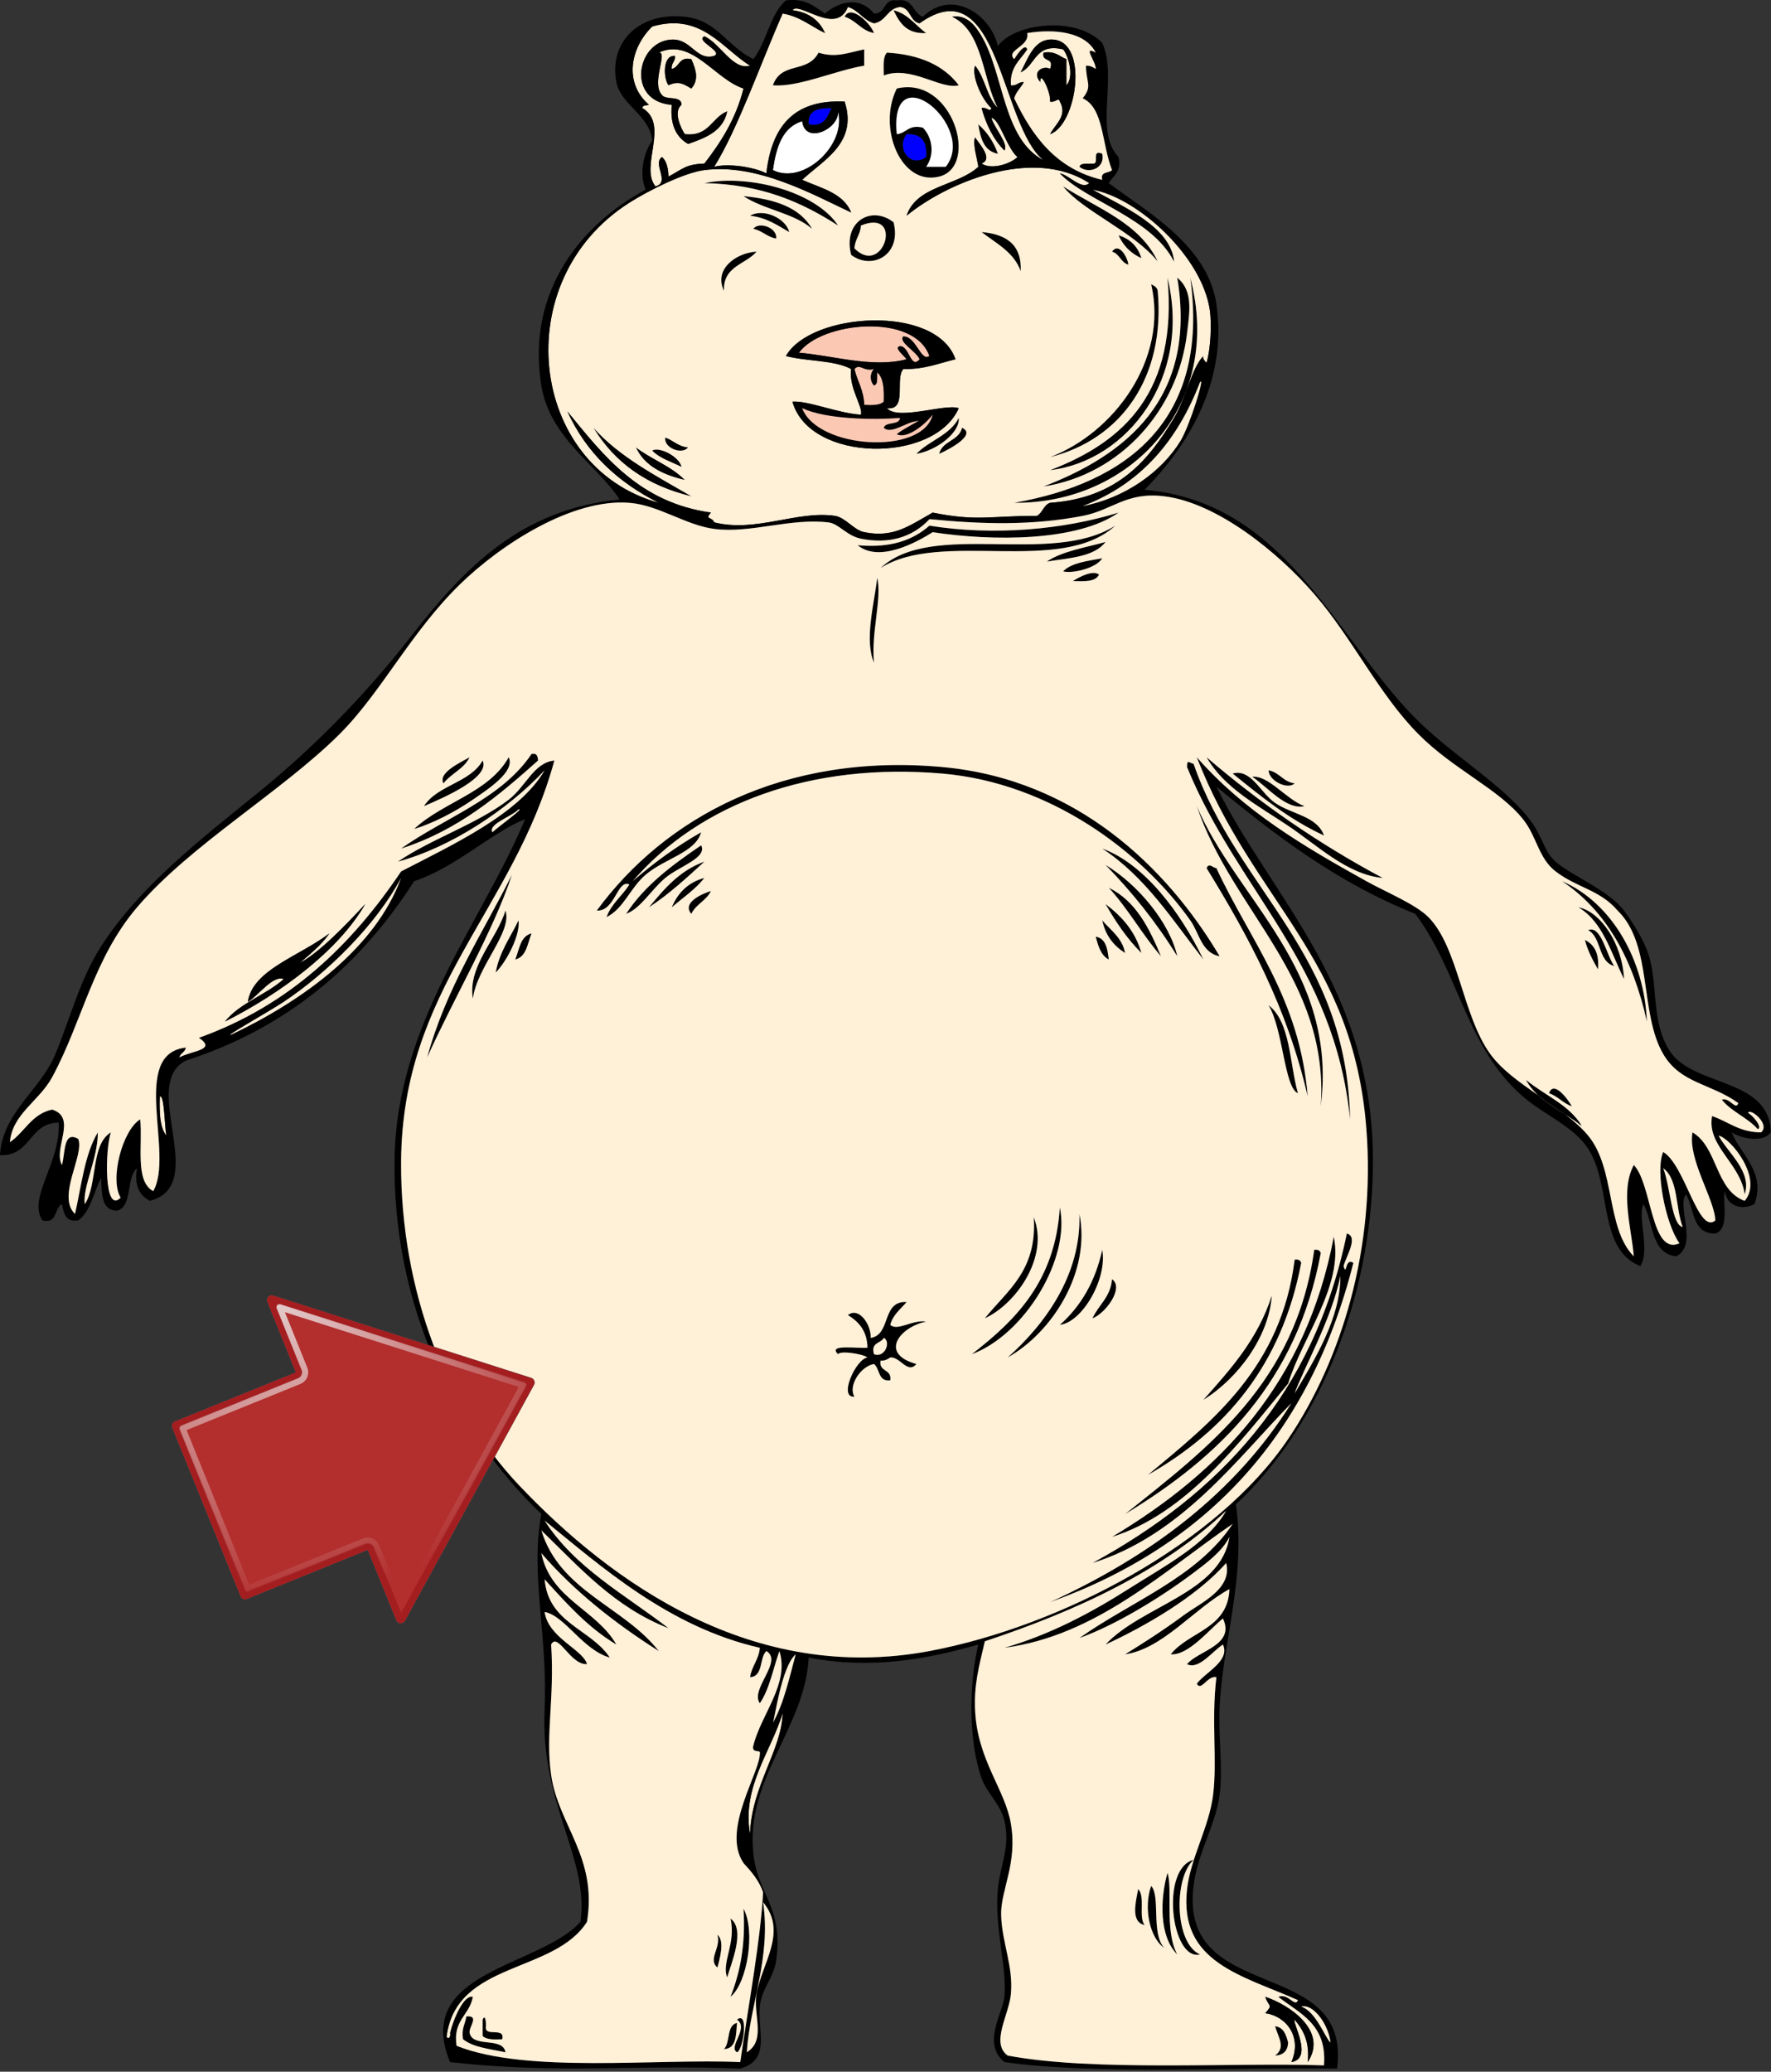 <?xml version="1.0" encoding="UTF-8" standalone="no"?><!DOCTYPE svg PUBLIC "-//W3C//DTD SVG 1.1//EN" "http://www.w3.org/Graphics/SVG/1.1/DTD/svg11.dtd"><svg width="100%" height="100%" viewBox="0 0 543 635" version="1.1" xmlns="http://www.w3.org/2000/svg" xmlns:xlink="http://www.w3.org/1999/xlink" xml:space="preserve" xmlns:serif="http://www.serif.com/" style="fill-rule:evenodd;clip-rule:evenodd;stroke-linecap:round;stroke-linejoin:round;stroke-miterlimit:10;"><rect x="0" y="0" width="543" height="635" fill="#333333" stroke="none"/><g><path d="M267.969,10.135c-3.92,-0.746 -5.432,-3.9 -8.999,-5c1.79,-3.914 7.91,1.901 9,5l-0.001,0Z"/><path d="M273.969,3.136c4.527,1.139 6.693,4.639 9.999,6.999c-6.01,0.334 -8.17,-3.166 -10,-6.999l0.001,0Z"/><path d="M264.969,15.134l0,5c-8.469,1.358 -20.417,6.724 -27.997,5.999c2.679,-7.449 10.584,-3.477 13.999,-9.999c5.31,1.71 9.19,-0.022 14,-1l-0.002,0Z"/><path d="M271.969,16.134c10.067,0.598 17.411,3.919 21.997,9.999c-5.396,1.493 -14.723,-6.211 -22.997,-3c0.01,-2.656 -0.38,-5.71 1,-6.999Z"/><path d="M274.969,27.133c17.022,-4.096 25.499,23.863 12.998,26.997c-11.81,2.96 -19.01,-15.034 -13,-26.997l0.002,0Zm0,13.998c3.026,-0.306 3.572,-3.093 7.999,-2c2.929,2.981 3.704,8.268 1,11.999l5.999,0c9.88,-12.243 -17.44,-34.923 -15,-9.999l0.002,0Zm8.99,6.999c0.394,-4.726 -1.46,-7.206 -6,-6.999c-3.27,4.356 1.19,10.491 6,6.999Z"/><path d="M289.959,51.13l-5.999,0c2.704,-3.73 1.929,-9.018 -1,-11.999c-4.427,-1.094 -4.973,1.693 -7.999,2c-2.43,-24.924 24.89,-2.244 15,9.999l-0.002,0Z" style="fill:#fff;"/><path d="M254.969,33.132c-1.324,2.676 -2.146,5.854 -7,5c-0.48,-4.475 2.99,-5.004 7,-5Z" style="fill:#00f;"/><path d="M256.969,34.132c2.64,10.356 -10.735,22.738 -19.998,17.998c1.005,-6.994 2.883,-13.114 8.999,-14.998c0.74,7.268 11.31,2.532 11,-3l-0.001,0Z" style="fill:#fff;"/><path d="M305.959,47.13c-4.224,-0.776 -5.331,-4.668 -5.999,-8.999c2.68,2.324 4.69,5.313 6,8.999l-0.001,0Z"/><path d="M277.959,41.131c4.54,-0.207 6.393,2.273 6,6.999c-4.81,3.492 -9.27,-2.643 -6,-6.999Z" style="fill:#00f;"/><path d="M330.959,51.13c0.309,-1.357 2.503,-0.83 3.999,-1c2.396,0.396 -0.555,-4.554 3,-3c0.95,4.55 -4.21,6.295 -7,4l0.001,0Z"/><path d="M256.969,69.127c-10.953,-7.045 -23.344,-12.651 -40.995,-12.999c13.6,-2.798 34.14,2.601 40.99,12.999l0.005,0Z"/><path d="M354.959,80.126c-7.471,-9.197 -23.129,-15.529 -28.997,-22.997c10.55,6.78 23.44,11.225 29,22.997l-0.003,0Z"/><path d="M227.969,60.128c9.465,0.867 17.267,3.397 20.997,9.999c-5.52,-4.812 -14.79,-5.877 -21,-9.999l0.003,0Z"/><path d="M229.969,66.128c4.151,-2.448 11.09,0.881 11.999,5c-3.6,-2.064 -6.9,-4.435 -12,-5l0.001,0Z"/><path d="M273.969,68.127c2.599,10.193 -6.765,14.755 -12.999,9.999c-2.62,-10.21 6.21,-15.308 13,-9.999l-0.001,0Zm-10,1c-0.167,2.833 -1.833,4.167 -2,6.999c8.95,9.056 15.32,-12.441 2,-6.999Z"/><path d="M261.969,76.126c0.167,-2.833 1.833,-4.167 2,-6.999c13.32,-5.442 6.95,16.055 -2,6.999Z" style="fill:#fff0d8;"/><path d="M230.969,70.127c1.808,-2.385 7.495,-0.229 6.999,3c-2.82,-0.51 -4.25,-2.419 -7,-3l0.001,0Z"/><path d="M300.959,71.127c7.357,0.642 12.351,3.647 11.999,11.998c-2.11,-5.885 -7.5,-8.494 -12,-11.998l0.001,0Z"/><path d="M342.959,72.127c3.57,1.096 5.903,3.429 6.999,7c-3.22,-1.446 -5.56,-3.78 -7,-7l0.001,0Z"/><path d="M340.959,77.126c2.111,-3.005 4.812,1.775 5,4c-2.33,-0.677 -2.68,-3.323 -5,-4Z"/><path d="M231.969,77.126c-3.352,3.981 -10.277,4.387 -9.999,11.999c-3.22,-6.577 3.68,-11.639 10,-11.999l-0.001,0Z"/><path d="M321.959,144.12c22.901,-8.761 39.159,-24.167 35.995,-58.993c7.43,30.643 -12.31,56.193 -36,58.993l0.005,0Z"/><path d="M360.959,85.125c4.996,4.049 3.748,10.602 2.999,16.998c-2.74,23.402 -20.28,43.331 -43.994,46.994c24.82,-9.52 47.2,-26.73 40.99,-63.985l0.005,-0.007Z"/><path d="M310.959,154.12c34.415,-6.057 60.061,-25.062 53.993,-68.991c10.29,39.081 -18.32,69.321 -53.99,68.991l-0.003,0Z"/><path d="M352.959,87.125c0.89,0.443 1.788,0.878 2,2c2.419,26.439 -11.133,45.51 -32.996,50.994c19.66,-7.48 36.32,-30.07 31,-52.995l-0.004,0.001Z"/><path d="M267.969,113.12c-1.283,1.313 -1.283,3.686 0,5c1.357,-0.31 0.83,-2.504 1,-4c1.948,1.718 2.155,5.178 2,8.999c-1.182,1.151 -3.535,1.132 -6,1c-0.134,-4.532 -2.097,-7.236 -3,-10.999c1.77,-1.86 2.54,0.81 6,0Z" style="fill:#fbc8b4;"/><path d="M293.959,128.12c0.429,4.447 -6.698,9.952 -12.998,10.999c3.91,-4.09 10.3,-5.7 13,-11l-0.002,0.001Z"/><path d="M181.979,131.12c7.998,9 19.264,14.732 29.997,20.998c-13.74,-3.27 -23.6,-10.4 -30,-21l0.003,0.002Z"/><path d="M294.959,131.12c4.712,2.167 -4.247,6.754 -6.999,7.999c0.94,-4.07 6.07,-3.93 7,-8l-0.001,0.001Z"/><path d="M203.979,134.12c2.502,0.831 3.926,2.739 6.999,3c-1.81,2.38 -7.5,0.23 -7,-3l0.001,0Z"/><path d="M194.979,137.12c4.711,3.621 10.901,5.763 14.998,9.999c-6.75,-1.59 -12.39,-4.28 -15,-10l0.002,0.001Z"/><path d="M199.979,138.12c2.027,-1.309 8.251,1.71 8.999,5c-3.11,-1.56 -6.72,-2.62 -9,-5l0.001,0Z"/><path d="M342.959,157.12c-12.604,8.848 -38.458,8.832 -56.993,5.999c-4.776,3.021 -16.356,9.46 -22.997,4c10.272,0.94 17.032,-1.632 21.997,-6c19.83,3.2 41.3,1.19 57.99,-4l0.003,0.001Z"/><path d="M269.969,174.11c15.907,-14.793 52.092,-0.452 71.991,-12.999c-16.86,15.35 -53.3,1.17 -71.99,13l-0.001,-0.001Z"/><path d="M338.959,166.12c-3.427,4.573 -11.081,4.917 -17.998,6c4.79,-3.21 11.77,-4.24 18,-6l-0.002,0Z"/><path d="M337.959,171.12c-1.861,3.14 -9.414,4.79 -11.999,4c2.67,-2.67 7.51,-3.16 12,-4l-0.001,0Z"/><path d="M336.959,176.11c-1.022,2.311 -4.598,2.068 -7.999,2c2,-1.34 6.24,-3.46 8,-2l-0.001,0Z"/><path d="M268.969,177.11c1.479,6.493 -1.922,16.729 -1,25.996c-2.99,-6.87 0.01,-17.83 1,-25.999l0,0.003Z"/><path d="M162.979,231.109c1.701,-0.367 1.887,0.78 2,2c-12.158,10.84 -24.582,21.412 -41.994,26.997c13.449,-9.56 30.759,-15.25 39.999,-29l-0.005,0.003Z"/><path d="M143.979,232.109c-1.737,3.596 -5.686,4.98 -7.999,7.999c-1.779,-3.17 5,-6.31 8,-8l-0.001,0.001Z"/><path d="M155.979,232.109c2.044,4.359 -6.076,9.609 -10.999,12.999c-5.585,3.845 -12.364,7.302 -17.997,8.999c8.749,-8.25 22.919,-11.09 28.999,-22l-0.003,0.002Z"/><path d="M423.948,269.099c-10.849,-1.033 -19.827,-9.841 -28.996,-15.998c-9.159,-6.15 -19.661,-11.594 -24.996,-20.998c16.32,14.02 34.22,26.45 53.999,37l-0.007,-0.004Z"/><path d="M147.979,233.109c2.34,5.141 -11.393,11.171 -17.997,13.998c4.16,-6.51 14.179,-7.16 17.999,-14l-0.002,0.002Z"/><path d="M413.948,343.089c-4.811,-47.534 -34.511,-70.054 -49.993,-107.99c-0.044,-2.557 0.743,-1.219 2,-1c13.44,38.89 46.969,57.69 47.989,108.99l0.004,0Z"/><path d="M193.979,270.099c6.426,-5.573 13.354,-10.643 20.998,-14.999c-1.746,6.244 -11.083,7.962 -16.998,12.999c-4.808,4.094 -6.695,10.364 -11.999,12.999c1.506,-4.16 4.825,-6.507 6.999,-9.999c-3.738,-1.705 -4.346,8.294 -9.999,7.999c20.828,-28.389 57.121,-48.43 105.99,-43.994c41.003,3.722 68.848,30.745 84.989,57.993c-5.586,-1.046 -6.181,-7.028 -8.999,-10.999c-14.895,-20.988 -42.771,-42.098 -75.99,-44.995c-40.36,-3.51 -74.47,9.2 -94.99,33l-0.001,-0.004Z"/><path d="M405.949,256.099c-10.723,-4.942 -19.345,-11.984 -27.996,-18.998c5.611,-1.588 8.479,5.884 12.998,8.999c5.06,3.5 12.88,4.02 15,10l-0.002,-0.001Z"/><path d="M388.949,236.109c3.375,0.625 4.451,3.548 7.999,4c-2.13,2.06 -7.9,-0.72 -8,-4l0.001,0Z"/><path d="M383.949,238.109c4.929,-0.578 10.387,6.931 15.998,8.999c-5.6,1.25 -11.36,-5.96 -16,-9l0.002,0.001Z"/><path d="M404.949,339.089c2.713,-39.151 -27.27,-59.935 -37.995,-91.988c12.05,28.54 43.379,50.27 37.99,91.99l0.005,-0.002Z"/><path d="M214.969,259.099c1.983,3.825 -6.794,6.467 -10.999,9.999c-4.438,3.729 -7.478,9.313 -11.999,10.999c5.8,-8.87 14.29,-15.05 23,-21l-0.002,0.002Z"/><path d="M368.949,294.099c-9.479,-12.185 -17.886,-25.442 -30.996,-33.996c12.98,4.7 24.19,19.81 31,34l-0.004,-0.004Z"/><path d="M215.969,264.099c-5.403,4.93 -10.763,9.901 -16.998,13.998c4.69,-5.65 9.39,-11.27 17,-14l-0.002,0.002Z"/><path d="M338.959,265.099c9.973,6.029 19.651,17.672 21.997,27.997c-6.37,-10.3 -13.77,-19.57 -22,-28l0.003,0.003Z"/><path d="M369.949,266.099c0.732,-1.781 1.817,-0.145 2.999,0c10.351,22.312 25.558,39.768 27.997,69.991c-6.31,-27.35 -18.19,-49.13 -31,-69.99l0.004,-0.001Z"/><path d="M156.979,268.099c-5.812,17.521 -17.723,37.602 -25.996,55.993c5.869,-21.45 16.879,-37.77 25.999,-55.99l-0.003,-0.003Z"/><path d="M215.969,269.099c-2.797,3.536 -6.607,6.058 -9.999,8.999c1.87,-4.46 5.01,-7.66 10,-9l-0.001,0.001Z"/><path d="M478.938,270.099c15.598,6.757 25.31,24.65 25.996,42.995c-4.2,-18.8 -12.2,-33.8 -26,-43l0.004,0.005Z"/><path d="M339.959,272.099c8.265,4.067 12.377,12.287 15.998,20.998c-5.72,-6.62 -10.1,-14.57 -16,-21l0.002,0.002Z"/><path d="M217.969,273.099c-1.382,2.951 -4.617,4.048 -5.999,6.999c-2.97,-3.36 3.17,-6.12 6,-7l-0.001,0.001Z"/><path d="M338.959,277.099c4.922,3.744 9.103,8.229 10.998,14.998c-4.36,-4.31 -7.84,-9.5 -11,-15l0.002,0.002Z"/><path d="M497.938,300.099c-3.989,-8.009 -6.444,-17.552 -13.998,-21.998c6.76,1.25 13.5,11.16 14,22l-0.002,-0.002Z"/><path d="M154.979,279.099c2.183,6.621 -8.726,17.193 -9.999,26.997c-1.62,-9.96 7.25,-18.08 10,-27l-0.001,0.003Z"/><path d="M158.979,282.099c0.623,4.31 -3.513,12.469 -6.999,15.998c1.19,-6.48 4.53,-10.81 7,-16l-0.001,0.002Z"/><path d="M337.959,282.099c2.59,3.076 6.069,5.262 6.999,9.999c-3.47,-2.2 -6.02,-5.32 -7,-10l0.001,0.001Z"/><path d="M494.938,296.099c-5.019,-1.314 -3.855,-8.81 -7.999,-10.999c4.02,-1.66 5.59,7.72 8,11l-0.001,-0.001Z"/><path d="M162.979,286.099c-1.262,3.071 -1.516,7.149 -4.999,7.999c1.26,-3.07 1.52,-7.15 5,-8l-0.001,0.001Z"/><path d="M335.959,287.099c3.131,0.535 3.603,3.729 3.999,6.999c-2.42,-1.25 -3.24,-4.1 -4,-7l0.001,0.001Z"/><path d="M485.938,288.099c2.914,1.418 4.453,4.212 3.999,8.999c-1.57,-2.77 -3.11,-5.56 -4,-9l0.001,0.001Z"/><path d="M388.949,308.099c6.765,5.234 6.376,17.621 8.999,26.997c-4.19,-1.76 -4.51,-19.5 -9,-27l0.001,0.003Z"/><path d="M474.938,335.089c1.405,-4.09 5.748,1.773 6.999,3.999c-2.74,-0.93 -4.26,-3.07 -7,-4l0.001,0.001Z"/><path d="M48.994,336.089c1.383,-0.665 1.447,8.514 2,11.998c-2.066,-2.6 -2.12,-7.21 -2,-12l0,0.002Z" style="fill:#fff0d8;"/><path d="M324.959,370.089c3.3,15.676 -10.751,38.968 -26.996,44.995c13.52,-10.48 25.58,-22.41 27,-44.99l-0.004,-0.005Z"/><path d="M330.959,372.089c3.578,18.004 -8.551,36.468 -21.998,43.995c11.35,-10.12 22.58,-25.22 22,-43.99l-0.002,-0.005Z"/><path d="M316.959,373.089c4.765,12.168 -5.378,26.565 -14.998,30.996c6.81,-8.53 16.1,-14.57 15,-31l-0.002,0.004Z"/><path d="M411.948,388.089c1.067,3.404 0.312,-2.782 3,-1c-13.238,52.42 -44.657,86.657 -92.987,103.989c30.845,-14.149 56.663,-33.325 73.99,-60.991c-16.208,16.456 -33.535,40.453 -60.992,48.993c38.592,-21.067 67.812,-51.507 77.989,-100.989c3.7,1.01 -0.34,7.18 -1,10l0,-0.002Zm-14.999,38.99c5.949,-10.053 14.166,-23.157 13.997,-35.995c-2.47,12.91 -11.799,29.48 -13.999,36l0.002,-0.005Z"/><path d="M340.959,471.078c33.371,-19.956 59.468,-47.186 67.991,-91.988c3.105,14.816 -9.707,30.92 -13.998,44.995c-14.88,18.13 -31.37,39.939 -53.99,46.999l-0.003,-0.006Z"/><path d="M337.959,383.089c1.605,9.021 -6.258,22.297 -12.999,22.997c6.37,-5.63 10.83,-13.17 13,-23l-0.001,0.003Z"/><path d="M402.949,383.089c1.163,-0.163 1.779,0.221 2,1c-7.332,39.328 -30.906,62.415 -59.992,79.988c25.77,-20.559 52.33,-40.319 57.99,-80.989l0.002,0.001Z"/><path d="M396.949,386.089c1.162,-0.162 1.779,0.222 2,1c-5.957,31.372 -23.213,51.444 -46.994,64.992c20.22,-16.78 40.85,-33.14 44.99,-65.99l0.004,-0.002Z"/><path d="M340.959,392.089c3.833,2.683 -2.118,10.605 -5.999,11.998c1.86,-4.15 5.54,-6.47 6,-12l-0.001,0.002Z"/><path d="M389.949,397.089c-0.901,12.768 -10.487,25.505 -20.997,31.996c8.32,-9.36 16.72,-18.62 21,-32l-0.003,0.004Z"/><path d="M277.959,399.089c-1.808,2.191 -4.175,3.824 -5,6.999c2.123,2.056 6.926,-1.689 10.999,-1c-8.045,1.652 -14.566,9.832 -3,12.998c-2.674,3.251 -4.966,-2.299 -7.999,-1.999c-0.804,0.528 -1.623,1.043 -3,0.999c-0.542,3.541 3.541,2.459 3,6c-3.82,0.486 -3.129,-3.536 -5,-5c-4.01,0.687 -8.031,6.593 -5.999,9.999c-4.972,0.525 0.355,-11.471 4,-11.998c-1.569,-1.165 -8.414,-2.162 -8.999,-1c-3.503,-3.247 6.294,-1.647 8.999,-2c-0.107,-5.226 -2.709,-7.956 -6,-9.999c3.342,-2.624 7.143,2.817 7,6.999c6.34,-1 3.26,-11.42 11,-11l-0.001,0.002Zm-9.99,15.99c3.38,1.286 5.29,-3.916 3,-5c-0.9,1.78 -4.06,1.28 -3,5Z"/><path d="M270.969,410.079c2.29,1.084 0.38,6.286 -3,5c-1.06,-3.72 2.1,-3.22 3,-5Z" style="fill:#fff0d8;"/><path d="M239.969,525.068c-0.283,11.388 -9.559,22.432 -9.999,36.995c-2.59,-14.25 6.55,-25.44 10,-36.99l-0.001,-0.005Z" style="fill:#fff0d8;"/><path d="M365.949,570.058c-6.186,5.636 -5.801,25.68 2,28.996c-8.86,2.12 -12.26,-26.33 -2,-29l0,0.004Z"/><path d="M357.959,574.058c1.648,4.642 -0.97,17.78 3,24.997c-5.5,-5.4 -5.34,-16.8 -3,-25l0,0.003Z"/><path d="M352.959,578.058c2.93,3.209 -0.113,14.462 3.999,18.997c-4.43,-3.04 -6.42,-12.26 -4,-19l0.001,0.003Z"/><path d="M348.959,579.058c2.278,2.055 0.031,8.634 2,10.998c-4.48,-0.98 -2.63,-7.34 -2,-11l0,0.002Z"/><path d="M227.969,585.058c3.696,6.698 1.213,22.73 -4,26.996c2.95,-7.39 4.67,-16 4,-27l0,0.004Z"/><path d="M223.969,588.058c4.749,3.399 0.138,13.904 -1,17.997c-1.87,-4.24 2.79,-10.52 1,-18l0,0.003Z"/><path d="M219.969,593.058c2.388,1.811 0.563,7.829 0,9.999c-3.06,-2.48 1.2,-6.07 0,-10l0,0.001Z"/><path d="M142.979,618.058c4.193,-0.367 0.714,3.257 1,4.999c0.896,4.771 10.225,1.107 10.999,5.999c-4.648,-1.018 -9.856,-1.476 -12.998,-3.999c-0.58,-3.25 0.68,-4.65 1,-7l-0.001,0.001Z"/><path d="M147.979,619.058c0.776,-1.824 1.075,0.599 1,1.999c-0.589,3.589 5.972,0.027 4.999,4c-2.465,0.132 -4.817,0.151 -5.999,-1l0,-5l0,0.001Z"/><path d="M225.969,629.058c-2.862,-1.645 3.832,-7.384 0,-9.998c3.65,-2.96 2,9.22 0,10l0,-0.002Z"/><path d="M221.969,628.058c2.03,-1.969 0.696,-7.303 4,-7.999c-0.34,3.66 -0.1,7.89 -4,8l0,-0.001Z"/><path d="M390.949,621.058c2.655,0.345 3.375,2.625 3.999,5c-0.122,2.544 -1.455,3.877 -3.999,3.999c3.4,-2.54 0.95,-5.57 0,-9l0,0.001Z"/><path d="M242.969,3.136c2.006,-2.902 13.456,8.026 16.998,-1c3.343,0.99 4.656,4.01 7.999,5c3.729,-0.604 4.07,-4.596 7.999,-5c3.37,0.296 2.9,4.433 6,5c24.382,-17.415 24.78,31.446 37.995,41.995c-12.481,-6.513 -12.146,-26.27 -18.998,-37.995c-1.722,-2.947 -4.37,-6.737 -8.998,-6c9.504,4.495 9.206,18.791 13.998,27.997c-3.397,-3.269 -3.954,-9.377 -6.999,-12.998c-1.151,3.183 2.135,10.505 4.999,12.998c-0.437,1.484 -1.279,-0.395 -3,0c1.45,5.216 3.677,9.655 7,12.999c1.335,-2.053 -3.113,-6.847 -4,-9.999c2.451,0.242 4.73,9.248 7.999,11.999c-2.06,2.07 -7.979,4.042 -10.999,2c3.58,-1.423 -0.499,-5.752 -1.999,-7.999c-0.803,2.064 0.668,6.464 1,8.999c-6.404,5.928 -18.945,5.718 -21.998,14.998c11.805,-9.733 38.399,-21.467 55.993,-9.999c-2.302,2.235 -6.132,-2.483 -8.999,-3c8.125,8.543 28.331,13.661 34.996,26.997c-1.082,-10.589 -15.375,-16.617 -24.997,-21.997c13.699,2.419 33.609,20.32 35.995,36.995c0.567,3.962 0.289,11.735 -0.999,15.998c-0.081,0.266 -1.506,-1.475 -1,-2c-3.67,3.809 -5.136,12.568 -8.999,18.998c-7.687,12.793 -17.163,24.566 -37.995,25.997c-1.985,0.681 -2.288,3.045 -4,4c-14.4,0 -18.407,1.75 -31.996,-1c-7.537,4.266 -12.115,7.768 -20.997,5.999c-3.213,-0.64 -5.749,-4.525 -8.999,-5c-11.613,-1.694 -24.167,5.206 -36.995,2c-0.749,-1.889 -2.984,-0.694 -1,-3c-21.897,-3.1 -32.742,-17.252 -43.995,-30.997c5.839,12.825 15.565,21.764 27.997,27.997c-39.858,-11.015 -46.584,-68.123 -8.999,-91.988c5.982,-3.798 16.864,-9.214 22.998,-9.999c16.142,-2.066 32.949,7.325 44.994,12.999c-2.364,-5.969 -9.225,-7.439 -14.998,-9.999c6.045,-5.831 17.211,-11.163 12.999,-23.997c-16.095,-0.763 -22.438,8.225 -23.997,21.997c-3.987,-2.036 -11.921,-3.103 -15.998,-2c7.199,-11.499 14.247,-31.722 20.997,-46.994c5.403,0.929 8.692,3.973 12.999,5.999c-1.72,-3.914 -4.95,-6.347 -9.96,-7.002l-0.041,0.002Zm16,1.999c3.566,1.1 5.079,4.253 8.999,5c-1.09,-3.099 -7.21,-8.914 -9,-5l0.001,0Zm24.99,5c-3.306,-2.36 -5.472,-5.86 -9.999,-6.999c1.84,3.833 4,7.333 10,6.999l-0.001,0Zm16,27.996c0.668,4.331 1.775,8.223 5.999,8.999c-1.31,-3.686 -3.32,-6.675 -6,-8.999l0.001,0Zm26,18.998c5.868,7.468 21.526,13.8 28.997,22.997c-5.56,-11.772 -18.45,-16.217 -29,-22.997l0.003,0Zm38.99,27.996c6.067,43.93 -19.578,62.935 -53.993,68.991c35.67,0.33 64.28,-29.91 53.99,-68.995l0.003,0.004Zm-113.98,-68.991c-3.415,6.521 -11.319,2.55 -13.999,9.999c7.58,0.725 19.528,-4.641 27.997,-5.999l0,-5c-4.81,0.978 -8.69,2.71 -14,1l0.002,0Zm20,6.999c8.274,-3.211 17.601,4.492 22.997,3c-4.586,-6.079 -11.93,-9.401 -21.997,-9.999c-1.38,1.289 -0.99,4.343 -1,6.999Zm16.99,30.996c12.501,-3.134 4.024,-31.093 -12.998,-26.997c-6,11.964 1.2,29.958 13,26.997l-0.002,0Zm-71.99,2c17.65,0.347 30.042,5.954 40.995,12.999c-6.84,-10.399 -27.38,-15.798 -40.99,-12.999l-0.005,0Zm33,13.998c-3.73,-6.602 -11.532,-9.132 -20.997,-9.999c6.21,4.122 15.48,5.187 21,9.999l-0.003,0Zm-7,1c-0.909,-4.118 -7.848,-7.448 -11.999,-5c5.1,0.566 8.4,2.937 12,5l-0.001,0Zm19,6.999c6.234,4.756 15.598,0.194 12.999,-9.999c-6.79,-5.309 -15.62,-0.211 -13,9.999l0.001,0Zm-23,-4.999c0.496,-3.229 -5.191,-5.384 -6.999,-3c2.75,0.581 4.18,2.49 7,3l-0.001,0Zm74.99,9.998c0.352,-8.351 -4.642,-11.356 -11.999,-11.998c4.5,3.504 9.89,6.113 12,11.998l-0.001,0Zm37,-3.999c-1.096,-3.57 -3.429,-5.903 -6.999,-7c1.44,3.221 3.78,5.555 7,7l-0.001,0Zm-4,2c-0.188,-2.224 -2.889,-7.004 -5,-4c2.32,0.677 2.67,3.323 5,4Zm-123.99,7.999c-0.279,-7.611 6.647,-8.018 9.999,-11.999c-6.32,0.36 -13.22,5.422 -10,11.999l0.001,0Zm97.99,59.995c23.714,-3.664 41.254,-23.592 43.994,-46.994c0.749,-6.396 1.997,-12.949 -2.999,-16.998c6.22,37.248 -16.16,54.458 -40.99,63.988l-0.005,0.004Zm38,-63.995c3.164,34.826 -13.094,50.232 -35.995,58.993c23.69,-2.8 43.43,-28.35 36,-58.995l-0.005,0.002Zm-36,54.995c21.863,-5.483 35.415,-24.554 32.996,-50.994c-0.212,-1.122 -1.11,-1.557 -2,-2c5.32,22.924 -11.34,45.514 -31,52.994l0.004,0Zm-80.99,-31c6.302,1.697 14.812,1.186 19.998,4c-0.783,5.81 3.73,11.565 3,13.998c-7.314,-0.509 -16.104,-4.343 -20.997,-4c5.189,18.627 43.459,19.129 50.993,2c-4.109,-1.511 -18.728,3.904 -21.997,0c6.389,0.723 2.322,-9.01 5,-11.999c6.472,0.14 10.89,-1.775 15.998,-3c-5.87,-16.968 -44.33,-14.455 -51.99,-1l-0.005,0.001Zm39.99,30c6.3,-1.047 13.427,-6.551 12.998,-10.999c-2.7,5.3 -9.09,6.91 -13,11l0.002,-0.001Zm-68.99,13c-10.733,-6.266 -21.999,-11.998 -29.997,-20.998c6.41,10.6 16.27,17.73 30,21l-0.003,-0.002Zm75.99,-13c2.752,-1.245 11.711,-5.833 6.999,-7.999c-0.93,4.07 -6.06,3.93 -7,8l0.001,-0.001Zm-76.99,-2c-3.073,-0.261 -4.497,-2.169 -6.999,-3c-0.49,3.23 5.2,5.38 7,3l-0.001,0Zm-1,10c-4.097,-4.236 -10.287,-6.377 -14.998,-9.999c2.62,5.72 8.26,8.41 15,10l-0.002,-0.001Zm-1,-4c-0.748,-3.29 -6.972,-6.309 -8.999,-5c2.29,2.38 5.9,3.44 9,5l-0.001,0Z" style="fill:#fff0d8;"/><path d="M215.969,11.135c-2.915,1.382 5.914,4.618 3,5.999c-5.531,1.585 -6.932,-5.251 -12.999,-4.999c-10.866,0.452 -14.056,18.944 0,19.998c-0.589,6.255 1.429,9.903 5,11.998c5.439,-1.893 10.744,-3.921 11.999,-9.999c-4.786,1.88 -5.513,7.818 -12.999,6.999c-1.095,-1.638 -3.701,-6.875 -1,-8.999c-0.02,-2.979 -4.717,-1.283 -5.999,-3c-3.467,-3.668 1.976,-13.364 -1,-12.998c10.145,-4.698 17.094,8.117 25.997,10.999c-2.346,9.32 -6.912,16.419 -11.999,22.997c-5.741,0.26 -6.349,1.493 -10.999,4c-0.105,-2.561 -0.566,-4.767 -2,-6c-3.049,2.088 2.67,7.766 -2,8.999c-4.927,-6.096 4.411,-18.958 -3.999,-23.997c0.027,-0.972 1.224,-0.776 2,-1c-7.835,-6.816 -5.65,-17.508 1,-23.997c15.071,-4.387 21.437,6.735 29.996,11.999c-5.25,1.567 -9.12,-6.865 -14,-8.999l0.002,0Zm-11,14.998c3.073,-1.421 4.497,-0.449 7,1c2.318,-2.67 1.523,-5.582 0,-8.999c-3.869,-0.869 -3.557,2.442 -6,3c-0.224,-1.891 1.127,-2.206 1,-4c-3.91,-0.321 -3.58,6.916 -2,8.999Z" style="fill:#fff0d8;"/><path d="M528.928,365.089c-1.085,2.292 1.688,11.631 -2.999,12.998c-7.171,0.172 -6.385,-7.613 -8.999,-11.998c-2.922,3.519 3.85,15.527 -3,18.998c-7.771,-0.896 -6.972,-10.36 -9.999,-15.998c-2.027,3.62 2.136,14.19 -0.999,18.997c-13.171,-5.312 -8.611,-24.588 -15.998,-35.995c-4.437,-6.851 -13.313,-10.222 -19.998,-15.998c-17.435,-15.067 -19.694,-38.27 -32.996,-55.993c-23.82,-9.508 -42.735,-23.921 -60.991,-38.995c16.854,34.178 48.878,62.221 47.993,116.98c-0.688,42.604 -18.179,80.919 -41.994,102.989c3.107,22.502 -4.064,42.205 -4.999,61.992c-0.46,9.738 1.068,18.438 0,26.996c-1.159,9.291 -6.709,17.591 -7.999,27.997c-4.563,36.818 48.667,20.922 43.993,55.993c-32.196,-0.488 -74.395,1.953 -101.989,-2c-6.952,-5.683 -0.532,-14.869 0,-19.998c0.889,-8.566 -3.141,-21.596 -2,-32.995c0.793,-7.933 3.901,-12.841 2,-20.998c-1.176,-5.04 -5.462,-8.606 -7,-12.998c-4.003,-11.433 -3.95,-28.537 -0.999,-40.995c-15.862,4.529 -32.891,7.696 -51.994,4c-1.173,21.652 -19.386,36.971 -16.998,59.992c1.332,12.838 9.335,16.269 6.999,32.996c-0.705,5.048 -4.493,8.543 -5,13.998c-0.723,7.776 3.473,16.256 -5.999,18.998c-33.333,-1.307 -55.511,1.743 -88.989,-2c-11.534,-28.052 27.637,-29.072 39.995,-42.995c2.753,-19.606 -12.318,-35.94 -10.999,-64.991c1.041,-22.9 -4.469,-41.254 -1,-59.993c-26.667,-25.699 -45.705,-63.867 -44.993,-108.989c0.658,-41.716 27.136,-72.842 39.994,-103.99c-9.858,3.812 -21.214,14.778 -33.995,18.998c-16.272,25.389 -38.5,44.823 -69.991,54.993c-14.437,7.354 7.517,38.062 -10.999,42.995c-3.086,-1.58 -4.9,-4.433 -4,-9.999c-3.401,2.932 -1.205,11.461 -5.999,12.998c-5.007,0.008 -4.733,-5.266 -5,-9.998c-2.319,4.346 -3.155,10.177 -6.999,12.998c-3.94,0.607 -4.429,-2.237 -5,-4.999c-2.48,1.186 -1.205,6.127 -5.999,4.999c-4.564,-7.081 5.679,-17.703 4.999,-29.996c-9.212,0.12 -8.35,10.313 -17.998,9.999c0.728,-13.073 12.446,-19.966 16.998,-30.996c4.693,-11.374 7.552,-22.958 13.998,-32.997c11.783,-18.349 30.179,-32.563 47.994,-46.994c16.09,-13.034 32.336,-29.148 46.994,-47.994c16.24,-20.881 33.715,-39.093 63.991,-41.994c-6.534,-10.338 -21.404,-18.713 -23.997,-34.995c-4.714,-29.608 13.044,-49.766 31.996,-59.993c-2.164,-4.895 -0.466,-11.712 2,-14.998c-0.63,-7.72 -9.699,-11.054 -10.999,-17.998c-2.297,-12.266 6.982,-21.486 20.997,-19.998c9.889,1.051 12.522,8.688 20.998,12.999c4.13,-5.202 5.032,-13.632 9.999,-17.998c6.108,-0.776 8.736,1.929 11.999,4c4.609,-3.901 10.791,-5.186 14.998,0c3.86,0.193 2.688,-4.644 7,-4c5.161,-0.829 4.767,3.898 7.999,4.999c8.999,-8.716 20.835,-0.631 22.997,8.999c4.666,-6.757 23.544,-9.604 31.996,-1c4.854,10.457 -2.6,27.166 4.999,34.996c1.021,4.687 -1.646,5.687 -3,7.999c11.836,8.859 30.321,19.135 32.996,36.996c3.63,24.24 -9.227,44.039 -21.997,56.993c42.701,3.72 58.022,44.11 81.989,68.991c11.507,11.946 27.464,20.967 35.995,31.996c4.19,5.417 4.343,9.784 7.999,12.999c4.91,4.318 16.273,8.757 20.997,14.998c2.411,3.185 5.531,8.269 6.999,11.999c3.772,9.584 0.916,21.482 6.999,30.997c7.113,11.123 30.741,8.153 30.996,24.996c-2.382,3.358 -9.112,1.833 -11.998,0c2.669,6.65 10.625,12.264 6.999,21.998c-4.03,2.08 -8.66,0.4 -9.01,-4.02l0.017,0.027Zm-275.959,-354.959c-4.307,-2.026 -7.595,-5.07 -12.999,-5.999c-6.75,15.272 -13.798,35.495 -20.997,46.994c4.077,-1.104 12.011,-0.037 15.998,2c1.56,-13.772 7.902,-22.76 23.997,-21.997c4.213,12.834 -6.953,18.167 -12.999,23.997c5.773,2.559 12.634,4.03 14.998,9.999c-12.045,-5.673 -28.853,-15.064 -44.994,-12.999c-6.133,0.785 -17.016,6.201 -22.998,9.999c-37.585,23.866 -30.859,80.974 8.999,91.988c-12.431,-6.233 -22.157,-15.171 -27.997,-27.997c11.252,13.745 22.097,27.897 43.995,30.997c-1.984,2.306 0.251,1.11 1,3c12.828,3.206 25.382,-3.694 36.995,-2c3.25,0.474 5.786,4.359 8.999,5c8.882,1.769 13.46,-1.733 20.997,-5.999c13.589,2.749 17.596,0.999 31.996,1c1.712,-0.955 2.015,-3.318 4,-4c20.832,-1.431 30.309,-13.204 37.995,-25.997c3.863,-6.429 5.329,-15.189 8.999,-18.998c-0.506,0.525 0.919,2.266 1,2c1.288,-4.263 1.566,-12.036 0.999,-15.998c-2.386,-16.675 -22.296,-34.576 -35.995,-36.995c9.622,5.38 23.915,11.408 24.997,21.997c-6.665,-13.335 -26.871,-18.453 -34.996,-26.997c2.867,0.516 6.697,5.235 8.999,3c-17.594,-11.468 -44.188,0.266 -55.993,9.999c3.052,-9.28 15.593,-9.07 21.998,-14.998c-0.332,-2.535 -1.803,-6.935 -1,-8.999c1.5,2.247 5.579,6.576 1.999,7.999c3.021,2.042 8.939,0.07 10.999,-2c-3.269,-2.751 -5.548,-11.756 -7.999,-11.999c0.887,3.152 5.335,7.946 4,9.999c-3.323,-3.343 -5.55,-7.783 -7,-12.999c1.721,-0.395 2.563,1.484 3,0c-2.864,-2.493 -6.15,-9.815 -4.999,-12.998c3.045,3.621 3.602,9.729 6.999,12.998c-4.792,-9.206 -4.494,-23.502 -13.998,-27.997c4.628,-0.737 7.276,3.053 8.998,6c6.853,11.726 6.517,31.482 18.998,37.995c-13.215,-10.548 -13.613,-59.409 -37.995,-41.995c-3.1,-0.566 -2.629,-4.703 -6,-5c-3.929,0.404 -4.27,4.396 -7.999,5c-3.343,-0.99 -4.656,-4.01 -7.999,-5c-3.542,9.026 -14.992,-1.902 -16.998,1c4.98,0.659 8.21,3.092 9.97,7.003l0.031,-0.003Zm-23,9.999c-8.56,-5.264 -14.925,-16.385 -29.996,-11.999c-6.65,6.489 -8.835,17.181 -1,23.997c-0.776,0.224 -1.972,0.027 -2,1c8.41,5.039 -0.928,17.901 3.999,23.997c4.67,-1.233 -1.049,-6.911 2,-8.999c1.434,1.233 1.894,3.438 2,6c4.65,-2.507 5.258,-3.739 10.999,-4c5.087,-6.578 9.653,-13.677 11.999,-22.997c-8.903,-2.882 -15.852,-15.696 -25.997,-10.999c2.976,-0.366 -2.467,9.33 1,12.998c1.282,1.717 5.979,0.021 5.999,3c-2.701,2.124 -0.095,7.36 1,8.999c7.485,0.819 8.213,-5.119 12.999,-6.999c-1.255,6.078 -6.56,8.105 -11.999,9.999c-3.57,-2.095 -5.589,-5.743 -5,-11.998c-14.056,-1.054 -10.866,-19.546 0,-19.998c6.066,-0.252 7.467,6.584 12.999,4.999c2.914,-1.381 -5.914,-4.617 -3,-5.999c4.88,2.134 8.75,10.566 14,8.999l-0.002,0Zm107.99,34.995c-0.689,-2.688 2.066,-1.933 2.999,-3c-3.259,-8.417 -2.511,-19.043 -8.999,-21.997c3.06,-3.851 1.1,-4.488 1,-9.999c1.377,-0.043 2.196,0.471 3,1c0.096,-2.358 -4.213,-7.299 0,-4.999c-3.242,-6.43 -12.701,-7.33 -20.997,-6c0.833,4.215 -6.757,5.176 -4,7.999c0.677,-1.105 3.323,-5.187 4,-3c-2.048,3.285 -5.374,5.292 -5,10.999c1.891,0.224 2.206,-1.127 4,-1c-0.898,1.768 -2.414,2.919 -3,5c5.6,11.737 12.96,21.707 27,24.997l-0.003,0Zm-89.99,-16.998c4.854,0.854 5.675,-2.324 7,-5c-4.01,-0.003 -7.48,0.526 -7,5Zm-2,-1c-6.116,1.884 -7.994,8.004 -8.999,14.998c9.263,4.741 22.638,-7.642 19.998,-17.998c0.31,5.533 -10.26,10.269 -11,3l0.001,0Zm85.99,117.99c12.822,-2.412 24.154,-10.424 29.997,-19.998c2.865,-4.695 7.604,-20.045 5.999,-17.998c-6.88,17.8 -18.08,31.26 -36,38l0.004,-0.004Zm200.969,182.969c-8.429,-6.073 -17.667,-5.922 -22.997,-14.998c-7.37,-12.549 -3.17,-33.478 -13.998,-43.995c-5.395,-6.354 -12.5,-7.006 -18.998,-11.999c-5.279,-4.056 -5.751,-10.676 -9.999,-15.998c-7.38,-9.248 -21.29,-15.233 -31.996,-25.997c-12.208,-12.274 -20.258,-29.412 -31.995,-42.995c-11.041,-12.776 -29.735,-27.983 -45.994,-29.995c-11.703,-1.448 -15.855,4.235 -24.997,5.999c-15.721,3.034 -31.048,2.566 -46.994,1c-5.375,5.744 -12.712,7.673 -20.997,5.999c-4.475,-0.904 -6.778,-4.622 -9.999,-4.999c-11.788,-1.383 -23.845,3.439 -34.996,2c-8.727,-1.126 -17.04,-7.272 -25.997,-7.999c-17.663,-1.433 -39.562,12.877 -51.993,24.997c-15.112,14.732 -24.118,33.185 -36.995,45.993c-17.681,17.586 -45.635,33.835 -61.992,52.993c-13.409,15.706 -16.762,34.89 -25.997,51.994c-4.018,7.52 -12.235,11.3 -12.971,20.02c4.553,-3.112 6.674,-8.658 12.999,-9.999c7.792,2.475 0.199,11.874 3,16.998c1.055,-3.712 0.377,-10.698 5,-7.999c1.959,4.991 -6.655,17.513 -1,22.997c1.986,-8.679 2.979,-18.352 6.999,-24.997c0.034,8.046 -4.703,16.611 -4,21.998c3.995,-6.004 1.757,-18.241 7.999,-21.998c-1.762,4.969 -2.191,25.312 3,19.998c-3.428,-5.579 0.53,-20.69 6,-23.997c0.785,7.881 -1.683,19.015 4,21.997c6.519,-11.418 -7.307,-42.126 9.999,-43.994c-0.239,1.427 -1.646,1.687 -2,2.999c4.021,-2.133 11.569,-2.233 5.999,-5.999c27.735,-9.927 46.852,-28.472 61.992,-50.994c16.021,-8.31 36.312,-17.678 43.994,-30.996c-11.432,12.233 -28.96,23.698 -44.993,27.997c10.312,-7.013 24.122,-11.443 33.995,-18.998c5.253,-4.02 7.702,-11.4 13.998,-11.999c-12.61,46.119 -46.674,69.61 -46.993,122.98c-0.238,39.841 14.359,76.103 35.995,98.987c28.501,30.147 71.98,61.138 125.98,50.993c40.447,-7.598 88.355,-32.957 109.99,-64.991c16.567,-24.536 26.792,-58.701 23.996,-94.987c-4.069,-52.826 -34.819,-69.586 -51.992,-113.99c14.45,16.509 32.673,27.271 51.992,37.996c6.122,3.398 15.044,7.033 18.998,10.999c9.156,9.181 10.487,30.296 18.997,41.995c7.005,9.628 22.456,15.861 29.997,24.996c8.455,10.242 5.404,28.303 13.998,36.996c-0.704,-8.579 -4.262,-20.063 0,-27.997c5.64,5.881 5.203,27.868 13.998,23.997c-4.173,-5.812 -7.521,-22.038 -4.999,-27.996c6.741,3.988 10.736,25.378 15.998,20.997c-0.208,-6.475 -8.51,-18.805 -7,-26.997c7.775,4.558 6.945,17.719 15.998,20.998c5.815,-6.875 -4.37,-19.336 -7.998,-19.998c2.774,5.237 10.321,10.992 7.998,17.998c-1.243,-9.514 -11.707,-14.831 -9.998,-23.997c4.977,1.689 8.356,4.976 14.998,4.999c2.957,-2.403 -3.188,-7.553 -4,-5.999c1.397,0.697 4.652,4.552 3,5c-3.124,-3.542 -8.015,-5.317 -10.999,-8.999c2.3,-0.86 4.27,3.49 4.96,0.99l0.01,-0.004Zm-381.949,-82.99c2.052,-1.945 10.017,-7.526 7.999,-6.999c-2.14,2.23 -9.45,4.51 -8,7l0.001,-0.001Zm-63.99,52c-4.467,2.97 -18.952,11.116 -15.998,9.999c22.117,-10.547 44.114,-26.542 51.993,-47.994c-7.79,14.53 -22.64,29.11 -35.991,37.99l-0.004,0.005Zm-35.995,40.99c-0.553,-3.484 -0.617,-12.663 -2,-11.998c-0.12,4.79 -0.066,9.4 2,12l0,-0.002Zm464.948,28c-2.255,-5.744 -1.307,-14.691 -5.999,-17.998c2.16,5.19 2.54,17.44 6,18l-0.001,-0.002Zm-123.989,235.969c3.048,-1.266 5.091,3.419 5.999,1c-17.074,-7.608 -36.54,-11.477 -33.996,-33.995c1.093,-9.671 6.772,-18.984 7.999,-28.997c1.303,-10.624 -0.607,-22.496 1,-35.995c-2.717,-0.622 -4.683,4.521 -5.999,2c2.545,-3.475 10.311,-6.993 7.999,-11.999c-3.105,1.922 -7.409,7.886 -10.999,6c3.488,-4.191 14.858,-5.788 10.999,-13.999c-4.562,3.781 -10.632,11.351 -15.998,10.999c5.599,-7.066 17.562,-7.769 17.998,-19.998c-10.794,5.874 -20.349,18.31 -31.996,19.998c5.578,-3.431 11.913,-7.492 17.997,-11.999c5.133,-3.8 14.986,-7.973 12.999,-15.997c-9.366,10.633 -25.579,19.744 -36.995,24.996c11.086,-11.912 35.484,-15.839 37.995,-32.995c-2.189,4.431 -7.038,8.021 -10.999,10.998c-10.568,7.944 -24.287,16.187 -34.995,19.998c15.988,-11.341 36.112,-18.548 46.994,-34.996c-21.003,14.327 -41.729,34.262 -69.991,37.995c13.784,-3.977 26.271,-10.542 37.995,-17.998c11.205,-7.124 24.179,-13.839 29.996,-23.996c-19.583,18.412 -45.454,30.535 -73.991,39.994c-1.945,8.212 -3.319,13.5 -2.999,20.998c0.656,15.403 9.198,24.26 10.998,34.995c2.054,12.244 -3.231,20.318 -2.999,27.997c0.256,8.471 3.723,15.438 2.999,23.997c-0.555,6.573 -6.329,15.084 -1,18.997c26.431,4.953 68.546,2.082 96.988,3c0.97,-12.63 -7.49,-15.84 -14.01,-20.98l0.012,-0.018Zm-186.98,-112.99c-16.568,-6.429 -27.319,-18.675 -38.995,-29.996c5.648,18.682 25.328,23.333 35.996,36.995c-13.454,-8.543 -25.776,-18.218 -35.996,-29.996c2.884,14.114 16.796,17.2 22.998,27.996c-8.767,-5.231 -15.329,-12.668 -21.998,-19.997c1.144,13.521 14.161,15.169 19.998,23.997c-8.326,-2.348 -13.794,-12.859 -19.998,-13.998c1.089,7.92 11.783,11.533 12.999,15.998c-5.014,0.406 -8.978,-9.978 -10.999,-6c1.083,16.612 -1.793,27.594 0,39.995c2.225,15.387 14.257,25.208 10.999,44.994c-10.094,15.904 -39.938,12.056 -42.995,34.996c0.055,1.052 1.282,0.787 1,-1c1.076,-4.281 4.226,-11.739 6.999,-10.999c-1.01,5.656 -6.212,7.12 -5,14.999c21.475,8.597 61.372,3.85 86.989,4.999c2.629,-18.238 6.201,-37.362 6.999,-51.993c-1.519,-4.68 -5.604,-8.42 -5.999,-8.999c-7.001,-10.281 5.505,-28.343 4.999,-33.996c-0.058,-0.65 -2.562,0.284 -2,-2c2.365,-9.61 11.154,-18.974 7.999,-28.996c-1.938,5.395 -3.027,11.638 -6,15.998c-3.109,-4.26 7.257,-12.917 2,-15.998c-2.227,2.106 -0.862,7.804 -5,7.999c0.533,-3.467 2.675,-5.324 3,-8.999c-27.983,-6.347 -48.863,-25.126 -65.992,-38.995c9.21,14.47 24.64,22.7 37.99,33.01l0.007,-0.014Zm32,29c3.368,-5.965 5.011,-13.653 7,-20.997c-4.37,3.76 -6.47,20.03 -7,21l0,-0.003Zm-7,34c0.439,-14.563 9.716,-25.607 9.999,-36.995c-3.45,11.54 -12.59,22.73 -10,36.99l0.001,0.005Zm-1,66.99c6.042,-3.711 1.862,-11.45 3,-17.997c1.611,-9.271 9.596,-18.855 2,-27.997c2.51,17.19 -4.1,31.33 -5,46l0,-0.006Zm178.979,-3c-0.583,-5.438 -5.26,-12.044 -8.998,-10.999c4.58,1.44 7.46,9.84 8.999,11l-0.001,-0.001Z"/><path d="M310.959,30.132c0.586,-2.08 2.102,-3.231 3,-5c-1.794,-0.127 -2.109,1.224 -4,1c-0.374,-5.707 2.952,-7.713 5,-10.999c-0.677,-2.188 -3.323,1.895 -4,3c-2.757,-2.823 4.833,-3.784 4,-7.999c8.296,-1.331 17.755,-0.43 20.997,6c-4.213,-2.3 0.096,2.641 0,4.999c-0.804,-0.529 -1.623,-1.043 -3,-1c0.1,5.511 2.06,6.148 -1,9.999c6.488,2.954 5.74,13.58 8.999,21.997c-0.933,1.067 -3.688,0.312 -2.999,3c-14.04,-3.29 -21.4,-13.26 -27,-24.997l0.003,0Zm27,16.998c-3.555,-1.555 -0.604,3.396 -3,3c-1.496,0.17 -3.69,-0.357 -3.999,1c2.79,2.295 7.95,0.55 7,-4l-0.001,0Zm-16,-25.997c-1.8,-1.182 -5.86,0.74 -3,4c-0.127,-3.962 3.345,3.335 3,6c1.72,0.395 2.562,-1.484 2.999,0c2.434,4.356 -1.379,6.852 -2.999,9.999c8.272,-2.884 11.876,-28.183 1,-28.996c-5.65,-0.422 -7.407,4.962 -9.999,9.999c4.657,-2.009 4.282,-9.05 12.998,-6.999c1.585,1.798 3.493,8.439 1,10.999l0,-7.999c-2.162,-0.837 -3.41,-2.589 -6.999,-2c-0.75,3.079 3.45,1.217 2,4.997Z" style="fill:#fff0d8;"/><path d="M276.959,103.12c-1.609,1.675 4.04,4.577 5,7c-2.72,3.296 -3.152,-4.114 -6,-4c-2.124,0.319 1.428,3.095 2,4c-10.448,2.772 -22.783,-1.207 -32.996,-2c6.817,-9.535 35.335,-12.33 39.995,1c-2.65,1.93 -3.98,-5.98 -8,-6l0.001,0Z" style="fill:#fbc8b4;"/><path d="M292.959,110.12c-5.107,1.224 -9.525,3.14 -15.998,3c-2.677,2.989 1.39,12.722 -5,11.999c3.269,3.904 17.888,-1.511 21.997,0c-7.534,17.129 -45.804,16.627 -50.993,-2c4.893,-0.344 13.683,3.49 20.997,4c0.73,-2.433 -3.782,-8.188 -3,-13.998c-5.186,-2.814 -13.695,-2.303 -19.998,-4c7.66,-13.455 46.12,-15.968 51.99,1l0.005,-0.001Zm-8,-1c-4.659,-13.33 -33.177,-10.535 -39.995,-1c10.213,0.793 22.548,4.772 32.996,2c-0.572,-0.905 -4.124,-3.681 -2,-4c2.847,-0.114 3.279,7.296 6,4c-0.96,-2.422 -6.608,-5.324 -5,-7c4.02,0.02 5.35,7.93 8,6l-0.001,0Zm-22.99,4c0.903,3.763 2.865,6.467 3,10.999c2.465,0.132 4.817,0.151 6,-1c0.155,-3.821 -0.052,-7.281 -2,-8.999c-0.17,1.496 0.357,3.69 -1,4c-1.283,-1.314 -1.283,-3.686 0,-5c-3.46,0.81 -4.23,-1.86 -6,0Zm9,18c0.637,-2.028 4.674,-0.658 4.999,-3c-8.259,0.603 -22.636,0.444 -29.996,-3c4.636,12.46 36.918,14.582 39.995,2c-2.177,2.85 -7.731,7.563 -10.998,6c1.2,-1.373 8.844,-5.025 5.999,-4c-3.12,0.26 -7.76,4.16 -9.99,2l-0.009,0Z"/><path d="M367.949,117.12c1.604,-2.047 -3.134,13.303 -5.999,17.998c-5.843,9.573 -17.175,17.586 -29.997,19.998c17.93,-6.74 29.13,-20.2 36,-38l-0.004,0.004Z" style="fill:#fff0d8;"/><path d="M280.959,129.12c2.845,-1.025 -4.799,2.626 -5.999,4c3.267,1.564 8.821,-3.149 10.998,-6c-3.076,12.583 -35.358,10.461 -39.995,-2c7.36,3.444 21.737,3.602 29.996,3c-0.325,2.341 -4.362,0.971 -4.999,3c2.24,2.16 6.88,-1.74 10,-2l-0.001,0Z" style="fill:#fbc8b4;"/><path d="M527.928,337.089c2.984,3.682 7.875,5.457 10.999,8.999c1.652,-0.448 -1.603,-4.303 -3,-5c0.812,-1.554 6.957,3.596 4,5.999c-6.642,-0.023 -10.021,-3.31 -14.998,-4.999c-1.709,9.166 8.755,14.483 9.998,23.997c2.323,-7.006 -5.224,-12.761 -7.998,-17.998c3.628,0.662 13.813,13.123 7.998,19.998c-9.053,-3.279 -8.223,-16.44 -15.998,-20.998c-1.51,8.192 6.792,20.522 7,26.997c-5.262,4.381 -9.257,-17.009 -15.998,-20.997c-2.522,5.958 0.826,22.185 4.999,27.996c-8.795,3.871 -8.358,-18.116 -13.998,-23.997c-4.262,7.934 -0.704,19.418 0,27.997c-8.594,-8.693 -5.543,-26.754 -13.998,-36.996c-7.541,-9.135 -22.992,-15.368 -29.997,-24.996c-8.51,-11.699 -9.841,-32.814 -18.997,-41.995c-3.954,-3.965 -12.876,-7.601 -18.998,-10.999c-19.319,-10.725 -37.542,-21.486 -51.992,-37.996c17.173,44.4 47.923,61.161 51.992,113.99c2.796,36.286 -7.429,70.451 -23.996,94.987c-21.631,32.034 -69.539,57.394 -109.99,64.991c-54.004,10.145 -97.482,-20.846 -125.98,-50.993c-21.635,-22.885 -36.232,-59.146 -35.995,-98.987c0.319,-53.375 34.383,-76.866 46.993,-122.98c-6.296,0.598 -8.745,7.979 -13.998,11.999c-9.873,7.555 -23.682,11.984 -33.995,18.998c16.033,-4.299 33.561,-15.764 44.993,-27.997c-7.682,13.318 -27.973,22.686 -43.994,30.996c-15.141,22.521 -34.257,41.066 -61.992,50.994c5.57,3.766 -1.978,3.866 -5.999,5.999c0.353,-1.312 1.76,-1.572 2,-2.999c-17.306,1.868 -3.479,32.576 -9.999,43.994c-5.683,-2.982 -3.215,-14.116 -4,-21.997c-5.47,3.307 -9.428,18.418 -6,23.997c-5.191,5.314 -4.761,-15.029 -3,-19.998c-6.242,3.757 -4.004,15.994 -7.999,21.998c-0.704,-5.387 4.034,-13.952 4,-21.998c-4.021,6.646 -5.013,16.318 -6.999,24.997c-5.655,-5.484 2.959,-18.006 1,-22.997c-4.622,-2.699 -3.944,4.287 -5,7.999c-2.801,-5.124 4.792,-14.523 -3,-16.998c-6.279,1.34 -8.399,6.89 -12.952,10c0.737,-8.725 8.954,-12.505 12.999,-19.997c9.234,-17.104 12.587,-36.289 25.997,-51.994c16.357,-19.158 44.312,-35.407 61.992,-52.993c12.877,-12.808 21.883,-31.261 36.995,-45.993c12.432,-12.12 34.33,-26.43 51.993,-24.997c8.958,0.727 17.27,6.873 25.997,7.999c11.151,1.439 23.208,-3.383 34.996,-2c3.221,0.377 5.523,4.095 9.999,4.999c8.285,1.674 15.622,-0.255 20.997,-5.999c15.946,1.566 31.273,2.034 46.994,-1c9.142,-1.764 13.294,-7.447 24.997,-5.999c16.259,2.012 34.953,17.219 45.994,29.995c11.737,13.583 19.787,30.721 31.995,42.995c10.706,10.763 24.616,16.749 31.996,25.997c4.248,5.322 4.72,11.942 9.999,15.998c6.498,4.993 13.604,5.644 18.998,11.999c10.828,10.517 6.628,31.446 13.998,43.995c5.33,9.076 14.568,8.925 22.997,14.998c-0.72,2.47 -2.69,-1.88 -5.03,-1.03l-0.015,0.02Zm-59.99,-6c3.701,6.632 11.302,9.362 16.998,13.999c-3.86,-6.47 -11.36,-9.31 -17,-14l0.002,0.001Zm14,8c-1.251,-2.226 -5.594,-8.089 -6.999,-3.999c2.74,0.93 4.26,3.07 7,4l-0.001,-0.001Zm-115.989,-104.98c-1.257,-0.219 -2.044,-1.557 -2,1c15.482,37.933 45.183,60.452 49.993,107.99c-1.01,-51.31 -34.539,-70.11 -47.989,-108.99l-0.004,0Zm1,12.99c10.726,32.054 40.708,52.837 37.995,91.988c5.399,-41.72 -25.93,-63.45 -37.99,-91.99l-0.005,0.002Zm45.999,130.99c-10.177,49.48 -39.397,79.92 -77.989,100.989c27.457,-8.54 44.784,-32.537 60.992,-48.993c-17.327,27.666 -43.146,46.842 -73.99,60.991c48.33,-17.329 79.749,-51.566 92.987,-103.989c-2.688,-1.782 -1.933,4.404 -3,1c0.66,-2.82 4.7,-8.99 1,-10l0,0.002Zm-17.999,45.99c4.291,-14.075 17.103,-30.179 13.998,-44.995c-8.523,44.803 -34.62,72.032 -67.991,91.988c22.62,-7.05 39.11,-28.859 53.99,-46.989l0.003,-0.004Zm-263.969,-99.98c8.273,-18.391 20.185,-38.472 25.996,-55.993c-9.12,18.21 -20.13,34.53 -25.999,55.99l0.003,0.003Zm-18.99,-47c-5.758,6.247 -14.264,15.057 -19.998,17.998c3.208,-2.791 6.571,-5.428 8.999,-8.999c-9.349,7.095 -23.553,11.139 -24.997,20.998c3.331,-2.026 7.681,-8.285 10.999,-6.999c-5.449,4.884 -13.391,7.273 -17.998,12.999c17.085,-8.58 34.856,-21.8 42.996,-36l-0.001,0.003Zm172.969,-115.979c-4.964,4.367 -11.725,6.939 -21.997,6c6.64,5.46 18.22,-0.978 22.997,-4c18.535,2.833 44.389,2.849 56.993,-5.999c-16.68,5.19 -38.15,7.2 -57.99,4l-0.003,-0.001Zm36,11c6.917,-1.083 14.571,-1.427 17.998,-6c-6.23,1.76 -13.21,2.79 -18,6l0.002,0Zm21,-11c-19.898,12.547 -56.084,-1.794 -71.991,12.999c18.69,-11.84 55.13,2.34 71.99,-13l0.001,0.001Zm-16,13.99c2.585,0.79 10.138,-0.86 11.999,-4c-4.49,0.85 -9.33,1.34 -12,4l0.001,0Zm3,3c3.401,0.069 6.977,0.312 7.999,-2c-1.76,-1.46 -6,0.66 -8,2l0.001,0Zm-60.99,24.999c-0.922,-9.267 2.479,-19.503 1,-25.996c-0.99,8.169 -3.99,19.129 -1,25.999l0,-0.003Zm-144.989,56.99c17.412,-5.584 29.836,-16.157 41.994,-26.997c-0.113,-1.22 -0.299,-2.367 -2,-2c-9.24,13.76 -26.55,19.45 -39.999,29l0.005,-0.003Zm12.999,-19.99c2.313,-3.019 6.262,-4.403 7.999,-7.999c-3,1.69 -9.779,4.83 -8,8l0.001,-0.001Zm-8.999,13.99c5.633,-1.697 12.412,-5.154 17.997,-8.999c4.923,-3.389 13.043,-8.639 10.999,-12.999c-6.08,10.92 -20.249,13.76 -28.999,22l0.003,-0.002Zm263.969,-8c-4.519,-3.115 -7.387,-10.587 -12.998,-8.999c8.651,7.013 17.273,14.055 27.996,18.998c-2.12,-5.98 -9.94,-6.5 -15,-10l0.002,0.001Zm9,1c-5.611,-2.068 -11.069,-9.576 -15.998,-8.999c4.64,3.05 10.4,10.26 16,9l-0.002,-0.001Zm-30,-14.99c5.335,9.404 15.837,14.847 24.996,20.998c9.169,6.157 18.147,14.965 28.996,15.998c-19.779,-10.56 -37.679,-22.99 -53.999,-37l0.007,0.004Zm-239.969,14.99c6.603,-2.827 20.336,-8.857 17.997,-13.998c-3.82,6.85 -13.839,7.5 -17.999,14l0.002,-0.002Zm158.979,-9.99c33.22,2.897 61.096,24.007 75.99,44.995c2.818,3.97 3.413,9.953 8.999,10.999c-16.142,-27.248 -43.986,-54.271 -84.989,-57.993c-48.866,-4.436 -85.159,15.605 -105.99,43.994c5.653,0.295 6.261,-9.704 9.999,-7.999c-2.174,3.492 -5.493,5.839 -6.999,9.999c5.304,-2.634 7.19,-8.904 11.999,-12.999c5.916,-5.037 15.252,-6.755 16.998,-12.999c-7.643,4.355 -14.571,9.426 -20.998,14.999c20.53,-23.8 54.64,-36.51 94.99,-32.99l0.001,-0.006Zm49,22.99c13.11,8.554 21.517,21.811 30.996,33.996c-6.82,-14.19 -18.03,-29.3 -31,-34l0.004,0.004Zm58.99,-19.99c-3.548,-0.451 -4.624,-3.375 -7.999,-4c0.1,3.28 5.87,6.06 8,4l-0.001,0Zm-204.97,39.99c4.521,-1.686 7.56,-7.27 11.999,-10.999c4.204,-3.532 12.981,-6.174 10.999,-9.999c-8.72,5.95 -17.21,12.13 -23,21l0.002,-0.002Zm7,-2c6.235,-4.097 11.595,-9.068 16.998,-13.998c-7.62,2.73 -12.32,8.35 -17,14l0.002,-0.002Zm161.98,15c-2.346,-10.324 -12.024,-21.968 -21.997,-27.997c8.23,8.43 15.63,17.7 22,28l-0.003,-0.003Zm39.99,42.99c-2.439,-30.224 -17.646,-47.679 -27.997,-69.991c-1.182,-0.145 -2.267,-1.781 -2.999,0c12.81,20.86 24.69,42.64 31,69.99l-0.004,0.001Zm-194.98,-57.99c3.392,-2.94 7.202,-5.463 9.999,-8.999c-4.99,1.34 -8.13,4.54 -10,9l0.001,-0.001Zm277.969,0c7.554,4.445 10.009,13.988 13.998,21.998c-0.5,-10.84 -7.24,-20.75 -14,-22l0.002,0.002Zm3,7c4.144,2.189 2.98,9.684 7.999,10.999c-2.41,-3.28 -3.98,-12.66 -8,-11l0.001,0.001Zm18,28c-0.687,-18.344 -10.398,-36.237 -25.996,-42.995c13.8,9.2 21.8,24.2 26,43l-0.004,-0.005Zm-148.979,-20c-3.621,-8.71 -7.733,-16.93 -15.998,-20.998c5.9,6.43 10.28,14.38 16,21l-0.002,-0.002Zm-143.99,-13c1.382,-2.951 4.617,-4.048 5.999,-6.999c-2.83,0.88 -8.97,3.64 -6,7l0.001,-0.001Zm137.99,12c-1.896,-6.77 -6.076,-11.254 -10.998,-14.998c3.16,5.5 6.64,10.69 11,15l-0.002,-0.002Zm-204.98,14c1.272,-9.803 12.182,-20.376 9.999,-26.997c-2.75,8.92 -11.62,17.04 -10,27l0.001,-0.003Zm7,-8c3.486,-3.529 7.622,-11.688 6.999,-15.998c-2.47,5.19 -5.81,9.52 -7,16l0.001,-0.002Zm192.98,-6c-0.93,-4.737 -4.409,-6.923 -6.999,-9.999c0.98,4.68 3.53,7.8 7,10l-0.001,-0.001Zm-186.98,2c3.483,-0.85 3.737,-4.928 4.999,-7.999c-3.48,0.85 -3.74,4.93 -5,8l0.001,-0.001Zm181.98,0c-0.396,-3.27 -0.868,-6.464 -3.999,-6.999c0.76,2.9 1.58,5.75 4,7l-0.001,-0.001Zm149.979,3c0.454,-4.787 -1.085,-7.581 -3.999,-8.999c0.89,3.44 2.43,6.23 4,9l-0.001,-0.001Zm-91.989,37.99c-2.623,-9.376 -2.234,-21.763 -8.999,-26.997c4.49,7.51 4.81,25.25 9,27l-0.001,-0.003Zm-99.99,79.99c16.245,-6.027 30.296,-29.319 26.996,-44.995c-1.42,22.59 -13.48,34.52 -27,45l0.004,-0.005Zm11,1c13.447,-7.527 25.576,-25.991 21.998,-43.995c0.58,18.78 -10.65,33.88 -22,44l0.002,-0.005Zm-7,-12c9.62,-4.431 19.763,-18.828 14.998,-30.996c1.1,16.44 -8.19,22.48 -15,31l0.002,-0.004Zm23,2c6.741,-0.7 14.604,-13.977 12.999,-22.997c-2.17,9.84 -6.63,17.38 -13,23l0.001,-0.003Zm20,57.999c29.086,-17.573 52.66,-40.66 59.992,-79.988c-0.221,-0.779 -0.837,-1.163 -2,-1c-5.66,40.67 -32.22,60.43 -57.99,80.989l-0.002,-0.001Zm7,-11.999c23.781,-13.548 41.037,-33.62 46.994,-64.992c-0.221,-0.778 -0.838,-1.162 -2,-1c-4.14,32.85 -24.77,49.21 -44.99,65.99l-0.004,0.002Zm-17,-48c3.881,-1.393 9.832,-9.315 5.999,-11.998c-0.46,5.54 -4.14,7.86 -6,12l0.001,-0.002Zm33.99,25c10.51,-6.491 20.096,-19.229 20.997,-31.996c-4.28,13.39 -12.68,22.65 -21,32l0.003,-0.004Zm-101.98,-19c0.144,-4.182 -3.657,-9.623 -7,-6.999c3.291,2.043 5.893,4.773 6,9.999c-2.705,0.353 -12.502,-1.247 -8.999,2c0.585,-1.162 7.43,-0.165 8.999,1c-3.645,0.527 -8.972,12.523 -4,11.998c-2.032,-3.406 1.989,-9.312 5.999,-9.999c1.87,1.464 1.18,5.486 5,5c0.541,-3.541 -3.541,-2.459 -3,-6c1.376,0.044 2.195,-0.471 3,-0.999c3.033,-0.3 5.325,5.25 7.999,1.999c-11.566,-3.166 -5.045,-11.346 3,-12.998c-4.073,-0.689 -8.876,3.056 -10.999,1c0.824,-3.175 3.191,-4.808 5,-6.999c-7.75,-0.41 -4.67,10.01 -11,11l0.001,-0.002Z" style="fill:#fff0d8;"/><path d="M484.938,345.089c-5.696,-4.637 -13.297,-7.367 -16.998,-13.999c5.64,4.69 13.14,7.53 17,14l-0.002,-0.001Z"/><path d="M158.979,248.099c2.018,-0.527 -5.947,5.054 -7.999,6.999c-1.45,-2.49 5.86,-4.77 8,-7l-0.001,0.001Z" style="fill:#fff0d8;"/><path d="M122.98,269.099c-7.879,21.452 -29.876,37.447 -51.993,47.994c-2.954,1.117 11.531,-7.028 15.998,-9.999c13.355,-8.87 28.205,-23.45 35.995,-37.99l0,-0.005Z" style="fill:#fff0d8;"/><path d="M509.938,358.089c4.692,3.307 3.744,12.254 5.999,17.998c-3.46,-0.56 -3.84,-12.81 -6,-18l0.001,0.002Z" style="fill:#fff0d8;"/><path d="M410.948,391.089c0.169,12.838 -8.048,25.942 -13.997,35.995c2.2,-6.52 11.529,-23.09 13.999,-35.99l-0.002,-0.005Z" style="fill:#fff0d8;"/><path d="M405.949,633.058c-28.442,-0.918 -70.558,1.953 -96.988,-3c-5.329,-3.913 0.445,-12.424 1,-18.997c0.724,-8.559 -2.743,-15.526 -2.999,-23.997c-0.232,-7.679 5.053,-15.753 2.999,-27.997c-1.8,-10.735 -10.342,-19.592 -10.998,-34.995c-0.32,-7.498 1.054,-12.786 2.999,-20.998c28.537,-9.459 54.408,-21.582 73.991,-39.994c-5.817,10.157 -18.791,16.872 -29.996,23.996c-11.725,7.456 -24.211,14.021 -37.995,17.998c28.263,-3.733 48.988,-23.668 69.991,-37.995c-10.882,16.448 -31.006,23.655 -46.994,34.996c10.708,-3.812 24.427,-12.054 34.995,-19.998c3.961,-2.978 8.81,-6.567 10.999,-10.998c-2.511,17.156 -26.909,21.083 -37.995,32.995c11.416,-5.252 27.629,-14.363 36.995,-24.996c1.987,8.024 -7.866,12.197 -12.999,15.997c-6.084,4.507 -12.419,8.568 -17.997,11.999c11.647,-1.688 21.202,-14.124 31.996,-19.998c-0.437,12.229 -12.399,12.932 -17.998,19.998c5.366,0.352 11.436,-7.218 15.998,-10.999c3.859,8.211 -7.511,9.808 -10.999,13.999c3.59,1.886 7.894,-4.078 10.999,-6c2.312,5.006 -5.454,8.524 -7.999,11.999c1.316,2.521 3.282,-2.622 5.999,-2c-1.607,13.499 0.303,25.371 -1,35.995c-1.227,10.013 -6.906,19.326 -7.999,28.997c-2.544,22.519 16.922,26.387 33.996,33.995c-0.908,2.419 -2.951,-2.266 -5.999,-1c6.51,5.12 14.97,8.33 13.99,20.98l0.008,0.018Zm-18,-21c1.034,3.265 2.532,2.12 0,5c6.504,0.966 11.358,7.317 7.999,14.998c6.811,-1.14 0.177,-12.142 1,-12.998c2.58,3.086 4.668,6.664 4,12.998c6.379,-9.51 -5.65,-17.59 -13,-20l0.001,0.002Zm-20,-13c-7.801,-3.316 -8.186,-23.36 -2,-28.996c-10.26,2.67 -6.86,31.12 2,29l0,-0.004Zm-6.99,0c-3.97,-7.217 -1.352,-20.355 -3,-24.997c-2.34,8.2 -2.5,19.6 3,25l0,-0.003Zm-4,-2c-4.112,-4.535 -1.069,-15.788 -3.999,-18.997c-2.42,6.74 -0.43,15.96 4,19l-0.001,-0.003Zm-6,-7c-1.969,-2.364 0.278,-8.943 -2,-10.998c-0.63,3.66 -2.48,10.02 2,11l0,-0.002Zm39.99,40c2.544,-0.122 3.877,-1.455 3.999,-3.999c-0.624,-2.375 -1.344,-4.655 -3.999,-5c0.95,3.43 3.4,6.46 0,9l0,-0.001Z" style="fill:#fff0d8;"/><path d="M166.979,466.078c17.128,13.869 38.009,32.648 65.992,38.995c-0.325,3.675 -2.466,5.532 -3,8.999c4.138,-0.195 2.773,-5.893 5,-7.999c5.257,3.081 -5.109,11.738 -2,15.998c2.973,-4.36 4.062,-10.604 6,-15.998c3.155,10.022 -5.634,19.386 -7.999,28.996c-0.562,2.284 1.941,1.35 2,2c0.506,5.653 -12,23.715 -4.999,33.996c0.395,0.579 4.48,4.319 5.999,8.999c-0.798,14.631 -4.37,33.755 -6.999,51.993c-25.617,-1.149 -65.514,3.598 -86.989,-4.999c-1.212,-7.879 3.99,-9.343 5,-14.999c-2.773,-0.74 -5.923,6.718 -6.999,10.999c0.282,1.787 -0.945,2.052 -1,1c3.057,-22.94 32.901,-19.092 42.995,-34.996c3.259,-19.786 -8.773,-29.607 -10.999,-44.994c-1.793,-12.401 1.083,-23.383 0,-39.995c2.021,-3.978 5.984,6.406 10.999,6c-1.216,-4.465 -11.909,-8.078 -12.999,-15.998c6.203,1.139 11.672,11.65 19.998,13.998c-5.837,-8.828 -18.854,-10.477 -19.998,-23.997c6.669,7.329 13.231,14.766 21.998,19.997c-6.202,-10.796 -20.114,-13.882 -22.998,-27.996c10.219,11.778 22.542,21.453 35.996,29.996c-10.668,-13.662 -30.347,-18.313 -35.996,-36.995c11.676,11.321 22.427,23.567 38.995,29.996c-13.36,-10.32 -28.79,-18.55 -38,-33l0.003,0.004Zm58.99,152.98c3.832,2.614 -2.862,8.354 0,9.998c2,-0.78 3.65,-12.96 0,-10l0,0.002Zm0,1c-3.303,0.696 -1.969,6.03 -4,7.999c3.9,-0.11 3.66,-4.34 4,-8l0,0.001Zm-2,-8c5.212,-4.266 7.696,-20.298 4,-26.996c0.67,11 -1.05,19.61 -4,27l0,-0.004Zm-1,-6c1.138,-4.093 5.749,-14.598 1,-17.997c1.79,7.48 -2.87,13.76 -1,18l0,-0.003Zm-3,-3c0.563,-2.17 2.388,-8.188 0,-9.999c1.2,3.93 -3.06,7.52 0,10l0,-0.001Zm-77.99,22c3.142,2.523 8.35,2.981 12.998,3.999c-0.773,-4.892 -10.103,-1.229 -10.999,-5.999c-0.286,-1.742 3.193,-5.366 -1,-4.999c-0.32,2.35 -1.58,3.75 -1,7l0.001,-0.001Zm6,-1c1.182,1.151 3.534,1.132 5.999,1c0.973,-3.973 -5.588,-0.411 -4.999,-4c0.075,-1.4 -0.224,-3.823 -1,-1.999l0,5l0,-0.001Z" style="fill:#fff0d8;"/><path d="M243.969,507.068c-1.988,7.344 -3.632,15.032 -7,20.997c0.53,-0.97 2.63,-17.24 7,-21l0,0.003Z" style="fill:#fff0d8;"/><path d="M233.969,583.058c7.596,9.142 -0.389,18.726 -2,27.997c-1.138,6.547 3.042,14.286 -3,17.997c0.9,-14.67 7.51,-28.81 5,-46l0,0.006Z" style="fill:#fff0d8;"/><path d="M398.949,615.058c3.738,-1.045 8.415,5.562 8.998,10.999c-1.539,-1.16 -4.419,-9.56 -8.999,-11l0.001,0.001Z" style="fill:#fff0d8;"/><path d="M400.949,632.058c0.668,-6.334 -1.42,-9.912 -4,-12.998c-0.823,0.856 5.811,11.858 -1,12.998c3.359,-7.681 -1.495,-14.032 -7.999,-14.998c2.532,-2.88 1.034,-1.735 0,-5c7.35,2.41 19.379,10.49 13,20l-0.001,-0.002Z"/><path d="M319.959,16.134c3.589,-0.589 4.837,1.162 6.999,2l0,7.999c2.493,-2.56 0.585,-9.201 -1,-10.999c-8.716,-2.051 -8.341,4.99 -12.998,6.999c2.592,-5.036 4.349,-10.421 9.999,-9.999c10.876,0.813 7.272,26.112 -1,28.996c1.62,-3.147 5.433,-5.643 2.999,-9.999c-0.437,-1.484 -1.279,0.395 -2.999,0c0.345,-2.665 -3.127,-9.961 -3,-6c-2.86,-3.26 1.2,-5.182 3,-4c1.45,-3.778 -2.75,-1.916 -2,-4.997Z"/><path d="M206.969,17.134c0.127,1.793 -1.224,2.109 -1,4c2.442,-0.557 2.13,-3.869 6,-3c1.523,3.417 2.318,6.329 0,8.999c-2.503,-1.449 -3.927,-2.421 -7,-1c-1.58,-2.083 -1.91,-9.32 2,-8.999Z"/><path d="M68.991,313.099c4.607,-5.726 12.549,-8.115 17.998,-12.999c-3.318,-1.286 -7.668,4.973 -10.999,6.999c1.444,-9.858 15.648,-13.903 24.997,-20.998c-2.428,3.571 -5.791,6.208 -8.999,8.999c5.733,-2.941 14.24,-11.751 19.998,-17.998c-8.14,14.2 -25.911,27.42 -42.999,36l0.004,-0.003Z"/><g><path d="M52.729,437.464c-0.217,-0.735 0.158,-1.514 0.868,-1.802l37.069,-15.017l-8.72,-21.597c-0.219,-0.536 -0.109,-1.14 0.284,-1.566c0.392,-0.425 0.995,-0.595 1.546,-0.419l79.114,25.283c0.425,0.138 0.753,0.457 0.915,0.872c0.163,0.416 0.143,0.885 -0.075,1.274l-39.56,72.354c-0.281,0.494 -0.82,0.773 -1.388,0.739c-0.567,-0.034 -1.063,-0.376 -1.282,-0.901l-8.771,-21.577l-37.058,15.043c-0.369,0.147 -0.767,0.142 -1.131,-0.016c-0.364,-0.158 -0.664,-0.457 -0.809,-0.826l-20.95,-51.717c-0.02,-0.042 -0.037,-0.084 -0.052,-0.127l0,0Z" style="fill:#007880;"/><path d="M52.729,437.464c-0.217,-0.735 0.158,-1.514 0.868,-1.802l37.069,-15.017l-8.72,-21.597c-0.219,-0.536 -0.109,-1.14 0.284,-1.566c0.392,-0.425 0.995,-0.595 1.546,-0.419l79.114,25.283c0.425,0.138 0.753,0.457 0.915,0.872c0.163,0.416 0.143,0.885 -0.075,1.274l-39.56,72.354c-0.281,0.494 -0.82,0.773 -1.388,0.739c-0.567,-0.034 -1.063,-0.376 -1.282,-0.901l-8.771,-21.577l-37.058,15.043c-0.369,0.147 -0.767,0.142 -1.131,-0.016c-0.364,-0.158 -0.664,-0.457 -0.809,-0.826l-20.95,-51.717c-0.02,-0.042 -0.037,-0.084 -0.052,-0.127l0,0Z" style="fill:#a41e20;"/><path d="M55.13,437.456l36.386,-14.741c1.128,-0.464 1.68,-1.768 1.229,-2.901l-8.118,-20.112l76.75,24.503l-38.394,70.175l-8.18,-20.117c-0.464,-1.127 -1.769,-1.68 -2.902,-1.228l-36.376,14.767l-20.395,-50.346l0,0Z" style="fill:#b22f2e;"/><path d="M55.974,437.813l35.785,-14.497c0.003,-0.001 0.005,-0.002 0.008,-0.003c1.458,-0.591 2.172,-2.277 1.581,-3.736c-0.001,-0.002 -0.002,-0.005 -0.003,-0.007l-7.619,-18.883l74.725,23.862l-37.376,68.332l-7.672,-18.862c-0.001,-0.002 -0.002,-0.005 -0.003,-0.007c-0.591,-1.459 -2.277,-2.173 -3.735,-1.582c-0.003,0.001 -0.005,0.002 -0.008,0.003l-35.774,14.523l-19.908,-49.142l-0.001,-0.001Z" style="fill:none;stroke:url(#_Radial1);stroke-width:1.9px;"/></g></g><defs><radialGradient id="_Radial1" cx="0" cy="0" r="1" gradientUnits="userSpaceOnUse" gradientTransform="matrix(106.777,-43.256,-42.425,-104.724,77.036,380.304)"><stop offset="0" style="stop-color:#eee;stop-opacity:1"/><stop offset="1" style="stop-color:#eee;stop-opacity:0"/></radialGradient></defs></svg>